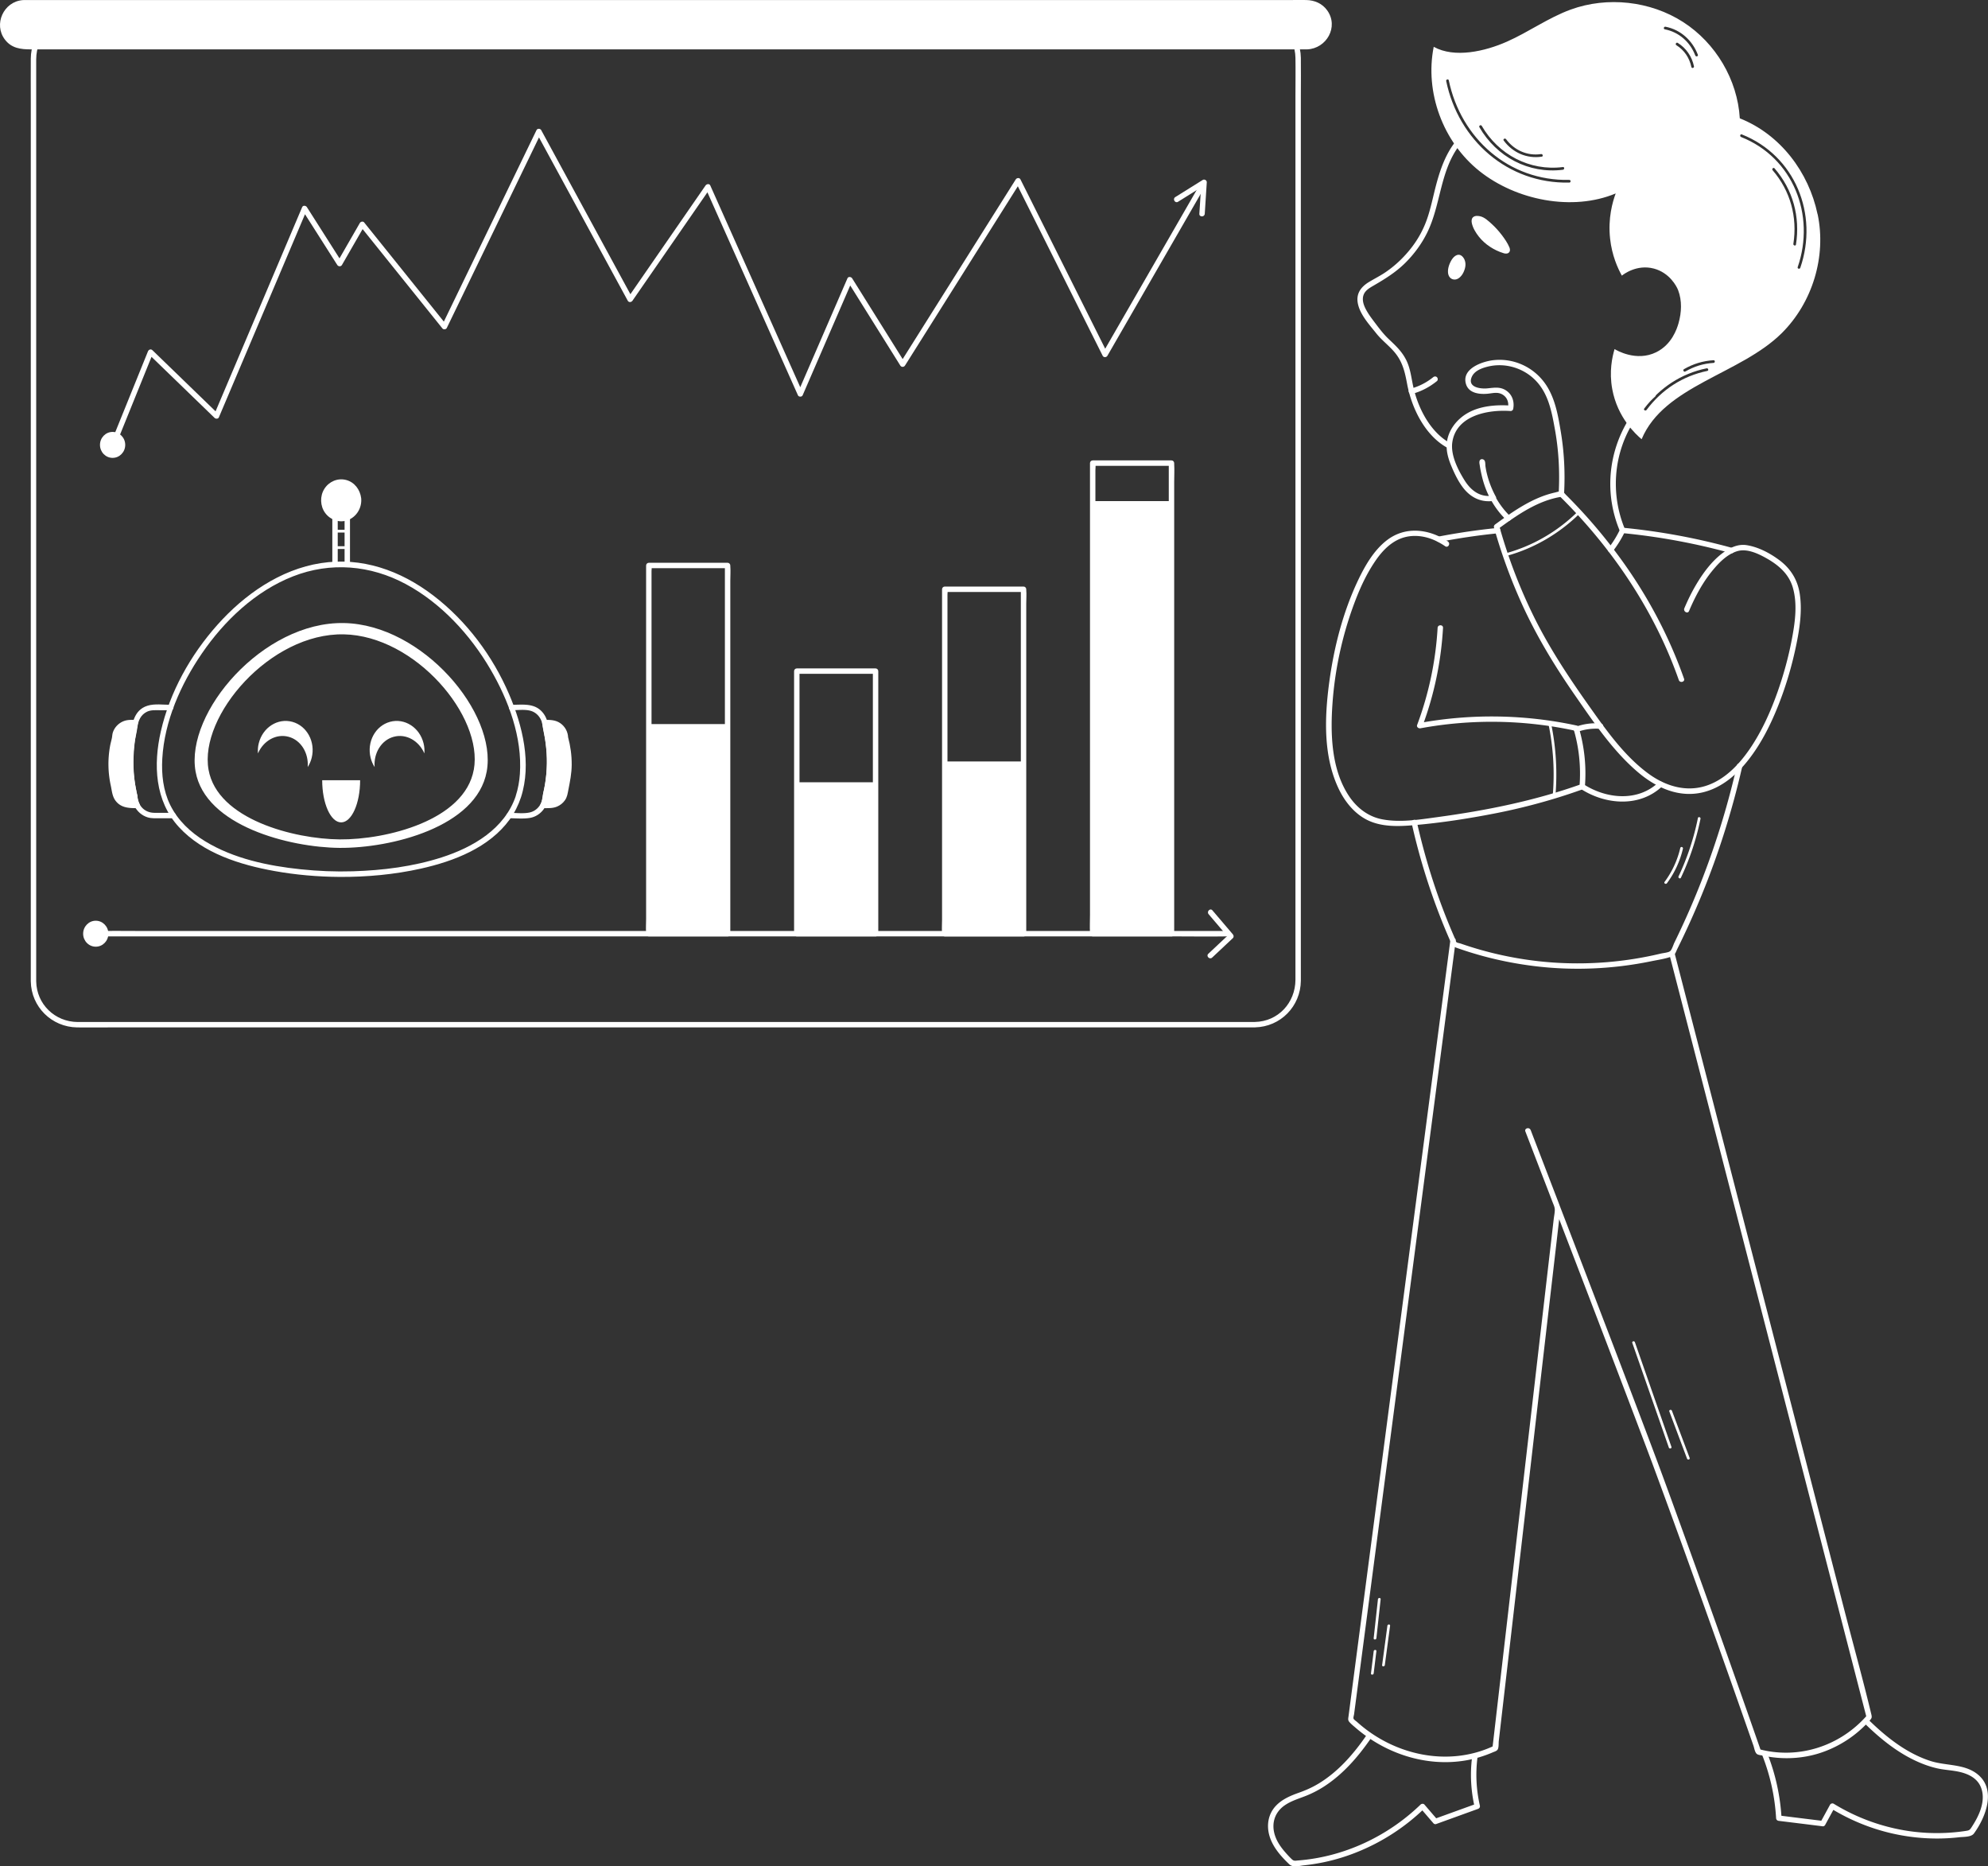 <svg xmlns="http://www.w3.org/2000/svg" viewBox="0 0 551.37 517.51"><rect x="0" y="0" width="551.37" height="517.51" fill="#333333" stroke="none"/><g fill="#fff"><path d="M504.1 59.41c-2.45-11.69-10.31-22.13-21.57-26.6-.62-10.65-6.64-20.87-15.72-26.7-9.08-5.84-21.02-7.16-31.19-3.45-6.22 2.27-11.65 6.23-17.7 8.9-6.05 2.68-14.51 4.63-20.28 1.42-2.52 12.6 2.55 26.38 12.7 34.47s25.75 11.21 37.77 6.19c-.85 2.31-2.18 6.84-1.55 12.54.51 4.68 2.13 8.21 3.26 10.25.42-.34 4.13-3.22 8.88-1.96 4.31 1.15 6.28 4.82 6.73 5.99 1.11 2.91.96 6.17.11 9.16-.44 1.55-1.86 5.9-6.18 8.04-5.55 2.74-11.11-.59-11.56-.87-.65 2.17-1.55 6.22-.64 11.13 1.45 7.87 6.52 12.5 8.14 13.87 6.21-14.89 27.37-17.99 38.88-29.43 8.54-8.49 12.4-21.27 9.94-32.96Zm-86.4-20.82c2.27 3.07 5.91 4.7 9.71 4.13.47-.07.68.65.2.72-4.16.62-8.07-1.11-10.56-4.47-.29-.39.36-.76.65-.38Zm-6.74-3.69c4.62 7.98 13.28 12.58 22.51 11.42.48-.06.47.69 0 .75-9.51 1.2-18.4-3.58-23.16-11.79-.24-.42.41-.8.65-.38Zm24.28 15.73c-17.05.36-30.73-11.72-34.14-28.15-.1-.47.63-.67.72-.2 3.35 16.1 16.68 27.96 33.42 27.6.48-.01.48.74 0 .75Zm26.49-42.5c-.47-.09-.27-.82.2-.72 4.19.82 7.47 3.81 8.97 7.77.17.45-.55.65-.72.2-1.41-3.72-4.52-6.48-8.45-7.25Zm3.21 4.41c-.41-.25-.03-.9.38-.65 2.35 1.46 3.93 3.78 4.5 6.49.1.47-.62.67-.72.2-.53-2.52-1.96-4.68-4.15-6.04Zm8.58 90.31c-6.85 1.41-12.68 5.22-16.85 10.82-.29.38-.94 0-.65-.38 4.29-5.76 10.24-9.71 17.3-11.16.47-.1.67.63.2.72Zm1.72-2.22c-2.8.17-5.39.97-7.81 2.38-.42.24-.8-.41-.38-.65 2.53-1.47 5.27-2.3 8.19-2.48.48-.03.48.72 0 .75Zm22.87-32.82c-.07.48-.8.27-.72-.2 1.15-7.42-.83-14.7-5.75-20.4-.31-.36.21-.9.53-.53 5.11 5.92 7.14 13.42 5.94 21.13Zm1.2 6.45c-.16.45-.88.26-.72-.2 4.97-14.41-1.25-30.34-15.7-36.07-.44-.18-.25-.9.2-.72 14.81 5.87 21.33 22.17 16.22 36.99ZM348.04 283.38H31.37c-3.28 0-6.56.02-9.84 0-6.3-.04-11.39-4.94-11.49-11.28-.02-.96 0-1.93 0-2.89V29.25c0-4.27-.02-8.55 0-12.82.03-6.34 4.79-11.57 11.25-11.68.68-.01 1.37 0 2.05 0h321.42c1.03 0 2.05-.01 3.08 0 6.3.07 11.35 4.96 11.45 11.3.06 3.5 0 7 0 10.5v245.13c-.03 6.37-4.78 11.56-11.25 11.69-.96.02-.97 1.52 0 1.5 7.13-.15 12.67-5.83 12.75-12.93.01-1.25 0-2.51 0-3.76V26.26c0-3.41.05-6.82 0-10.23-.11-7.06-5.77-12.66-12.82-12.77-.87-.01-1.75 0-2.62 0H23.1c-1.01 0-2.03-.04-3.03.06-6.64.66-11.48 6.35-11.53 12.93-.03 4.06 0 8.12 0 12.18V269.41c0 .9-.01 1.8 0 2.71.12 7.08 5.8 12.66 12.85 12.76 3.02.04 6.05 0 9.08 0h317.57c.97 0 .97-1.5 0-1.5Z"/><rect width="367.92" height="12.18" x=".71" y=".76" rx="6.09" ry="6.09"/><path d="M362.54 12.19H17.42c-3.52 0-7.08.15-10.6 0-2.45-.11-4.6-1.64-5.21-4.08-.84-3.4 1.82-6.44 5.19-6.6.23-.01.47 0 .7 0h354.2c.27 0 .55-.01.82 0 2.26.1 4.33 1.4 5.07 3.62 1.17 3.49-1.48 6.91-5.05 7.06-.96.04-.97 1.54 0 1.5 5.37-.22 8.83-6.25 5.56-10.81-1.37-1.91-3.48-2.82-5.78-2.87-1.35-.03-2.71 0-4.06 0H22.18c-4.92 0-9.84-.02-14.76 0-.38 0-.75-.01-1.13.02C1 .46-1.87 6.72 1.36 10.97c1.83 2.42 4.41 2.72 7.13 2.72h354.05c.97 0 .97-1.5 0-1.5ZM340.01 258.15H40.45c-4.05 0-8.1-.07-12.14 0h-.53c-.97 0-.97 1.5 0 1.5h299.56c4.05 0 8.1.07 12.14 0h.53c.97 0 .97-1.5 0-1.5H40.45c-4.05 0-8.1-.07-12.14 0h-.53c-.97 0-.97 1.5 0 1.5h299.56c4.05 0 8.1.07 12.14 0h.53c.97 0 .97-1.5 0-1.5Z"/><path d="M201.8 258.15h-21.85l.75.75V158.37c0-.41.11-1 0-1.39-.01-.05 0-.13 0-.18l-.75.75h21.85l-.75-.75v97.94c0 1.31-.11 2.67 0 3.98v.18c0 .97 1.5.97 1.5 0v-97.94c0-1.31.11-2.67 0-3.98v-.18c0-.41-.34-.75-.75-.75h-21.85c-.41 0-.75.34-.75.75v97.94c0 1.31-.11 2.67 0 3.98v.18c0 .41.34.75.75.75h21.85c.97 0 .97-1.5 0-1.5Z"/><path d="M179.95 200.77h21.85v58.13h-21.85zM242.84 258.15h-21.85l.75.75v-72.81l-.75.75h21.85l-.75-.75v72.81c0 .97 1.5.97 1.5 0v-72.81c0-.41-.34-.75-.75-.75h-21.85c-.41 0-.75.34-.75.75v72.81c0 .41.34.75.75.75h21.85c.97 0 .97-1.5 0-1.5Z"/><path d="M220.99 216.91h21.85v41.46h-21.85z"/><ellipse cx="26.56" cy="258.9" rx="3.5" ry="3.6"/><path d="M378.96 481.2c-3.56 5.17-7.82 10.07-13.25 13.35-1.72 1.04-3.51 1.84-5.4 2.51-2.31.82-4.67 1.8-6.4 3.61-2.16 2.26-2.69 5.37-1.84 8.33.9 3.15 3.21 5.74 5.53 7.95 1 .95 2.77.41 4.05.27a54.526 54.526 0 0 0 14.68-3.65 57.88 57.88 0 0 0 18.74-12.14h-1.06c1.19 1.38 2.38 2.77 3.57 4.15.16.19.5.28.73.19l11.61-4.2c.39-.14.62-.5.52-.92-1-4.38-1.23-8.84-.67-13.3.12-.96-1.38-.95-1.5 0-.58 4.58-.31 9.2.72 13.7l.52-.92-11.61 4.2.73.19c-1.19-1.38-2.38-2.77-3.57-4.15-.27-.31-.79-.26-1.06 0-9.14 8.83-21.26 14.52-33.97 15.5-.75.06-1.14.21-1.69-.29-.63-.58-1.22-1.23-1.78-1.87-1.23-1.39-2.34-2.94-2.93-4.71-1.09-3.27-.16-6.45 2.69-8.42 1.72-1.19 3.7-1.78 5.63-2.53 1.74-.67 3.4-1.51 4.98-2.5 5.43-3.42 9.71-8.36 13.32-13.6.55-.8-.75-1.55-1.3-.76ZM517.22 477.93c4.25 4.16 9 8.01 14.46 10.48 1.79.81 3.64 1.47 5.56 1.91 1.72.39 3.47.49 5.21.79 2.59.44 5.41 1.44 6.7 3.92 1.57 3.03.49 6.63-1.03 9.44-.41.77-.87 1.51-1.34 2.24s-.67.83-1.52.96c-1.82.28-3.66.46-5.51.55-3.4.16-6.82 0-10.19-.48a55.275 55.275 0 0 1-20.97-7.59c-.34-.21-.83-.08-1.03.27-.88 1.62-1.76 3.24-2.65 4.85l.65-.37c-4.07-.5-8.13-1-12.2-1.51l.75.75a57.703 57.703 0 0 0-3.89-17.82c-.35-.89-1.8-.5-1.45.4a56.38 56.38 0 0 1 3.83 17.42c.03.44.33.7.75.75 4.07.5 8.13 1 12.2 1.51.25.03.53-.16.65-.37.88-1.62 1.76-3.24 2.65-4.85l-1.03.27c6.08 3.72 12.83 6.3 19.86 7.51 3.42.59 6.89.87 10.36.82 1.77-.03 3.54-.14 5.3-.34 1.21-.14 3.38-.01 4.13-1.05 3.41-4.67 6.41-12.58.6-16.73-3.61-2.58-8.44-2.05-12.54-3.34-6.66-2.11-12.35-6.62-17.27-11.44-.69-.68-1.75.38-1.06 1.06Z"/><path d="m462.99 264.58 21.36 82.65 21.36 82.65c4 15.47 8 30.93 11.99 46.4l.19-.73c-7.41 8.56-19 12.39-30 9.46l.52.52c-6.84-19.62-13.8-39.19-20.88-58.72-2.83-7.81-5.65-15.63-8.57-23.41-1.45-3.87-2.92-7.74-4.38-11.6-3.33-8.79-6.69-17.57-10.05-26.34-5.75-15.03-11.53-30.06-17.31-45.08-.9-2.35-1.81-4.7-2.71-7.05-.34-.89-1.79-.5-1.45.4 2.03 5.28 4.06 10.56 6.1 15.84l1.43 3.73c.27.69.63 1.4.63 2.16 0 .81-.19 1.67-.29 2.48l-.98 8.43c-1.29 11.16-2.59 22.32-3.88 33.48-2.59 22.4-5.19 44.8-7.78 67.21-1.46 12.57-2.91 25.13-4.37 37.7l.37-.65c-12.64 5.94-27.72 2.55-37.89-6.63-.25-.23-.87-.62-.99-.92s.1-.93.14-1.23l.46-3.47.85-6.44 1.76-13.38 3.45-26.26 6.93-52.76 6.93-52.76 6.93-52.76.88-6.69c.13-.95-1.38-.95-1.5 0l-11.61 88.43-11.61 88.43-2.86 21.8-1.46 11.15-.68 5.2c-.09.72-.24 1.11.23 1.66.54.62 1.23 1.16 1.85 1.7 8.26 7.09 19.4 10.76 30.24 8.98 2.65-.44 5.24-1.21 7.7-2.28.43-.19 1.03-.33 1.31-.74.37-.54.26-1.73.33-2.36l.63-5.46L418.9 455c1.7-14.71 3.41-29.43 5.11-44.14 1.7-14.71 3.41-29.43 5.11-44.14l2.59-22.32.57-4.96.34-2.98c.12-1.04.17-1.63-.21-2.62l-3.94-10.25c-1.31-3.42-2.63-6.83-3.94-10.25l-1.45.4c5.77 14.98 11.54 29.97 17.28 44.96 3.57 9.32 7.13 18.63 10.68 27.96 1.84 4.84 3.68 9.69 5.51 14.53.54 1.44 1.08 2.87 1.62 4.31 6.35 17.15 12.54 34.37 18.66 51.6 3.19 8.98 6.36 17.98 9.5 26.98.22.64.39 1.9.99 2.3.37.26 1.05.3 1.48.39 1.26.28 2.55.48 3.83.6 3.74.36 7.57.03 11.19-1s7.23-2.85 10.3-5.2a31.676 31.676 0 0 0 4.5-4.18c.52-.58.59-.81.4-1.6-2.25-9.38-4.83-18.69-7.25-28.03-4.87-18.85-9.74-37.7-14.62-56.55l-14.62-56.55-14.55-56.31-3.56-13.78c-.24-.93-1.69-.54-1.45.4ZM415.39 146.38c-5.54.56-11.05 1.36-16.52 2.42-.95.18-.55 1.63.4 1.45 5.33-1.03 10.71-1.82 16.12-2.37.95-.1.96-1.6 0-1.5ZM480.45 151.93a178.86 178.86 0 0 0-30.44-5.61c-.96-.09-.95 1.41 0 1.5 10.16.98 20.21 2.84 30.04 5.55.93.26 1.33-1.19.4-1.45Z"/><path d="M391.52 228.24c2.32 10.36 5.55 20.5 9.67 30.28.36.85.73 1.7 1.1 2.55.5 1.14.68 1.38 1.84 1.79 2.06.73 4.14 1.39 6.24 1.98 5 1.41 10.11 2.42 15.26 3.05 10.75 1.31 21.7.83 32.31-1.35 1.9-.39 4.03-.68 5.84-1.38.8-.31 1.06-1.31 1.42-2.04a226.923 226.923 0 0 0 6.8-15.05c4.7-11.48 8.43-23.35 11.19-35.44.21-.94-1.23-1.34-1.45-.4-2.4 10.52-5.54 20.86-9.41 30.94-1.64 4.27-3.41 8.49-5.31 12.64-.85 1.86-1.73 3.72-2.63 5.56-.3.61-.68 1.94-1.19 2.38-.43.37-1.96.51-2.62.67a99.311 99.311 0 0 1-29.81 2.47c-5.5-.38-10.96-1.23-16.32-2.52a96.52 96.52 0 0 1-6.46-1.79c-.96-.3-1.92-.62-2.88-.95-.32-.11-.98-.19-1.2-.42-.19-.2-.4-1.02-.53-1.32-4.51-10.31-7.97-21.06-10.43-32.04-.21-.94-1.66-.54-1.45.4ZM401.95 122.73c-5.36-3.08-8.7-9.67-9.99-15.55-.57-2.59-.8-5.18-2.06-7.57s-2.96-3.89-4.8-5.65c-1.36-1.3-2.5-2.79-3.63-4.29-1.03-1.37-2.12-2.77-2.86-4.33-.55-1.16-.89-2.53-.34-3.77.5-1.12 1.65-1.77 2.66-2.36 3.19-1.85 6.2-3.71 8.84-6.33 2.43-2.42 4.5-5.22 6.02-8.29 3.85-7.76 3.55-17.03 8.88-24.16.58-.77-.72-1.52-1.3-.76-2.49 3.32-3.88 7.26-4.96 11.23-1.02 3.74-1.68 7.66-3.16 11.26s-3.62 6.66-6.25 9.35a30.754 30.754 0 0 1-5.01 4.16c-1.4.92-2.9 1.67-4.33 2.54-2.05 1.25-3.46 2.98-3.13 5.51.44 3.28 3.22 6.25 5.19 8.73 1.67 2.1 3.91 3.65 5.51 5.78 1.9 2.53 2.47 5.23 3.04 8.26 1.25 6.63 4.86 14.06 10.89 17.53.84.48 1.59-.81.76-1.3ZM449.36 146.69c-.87 1.85-1.94 3.61-3.2 5.22-.25.32-.31.75 0 1.06.26.26.81.32 1.06 0a29.09 29.09 0 0 0 3.43-5.52c.17-.37.1-.81-.27-1.03-.33-.19-.85-.1-1.03.27Z"/><path d="M457.92 108.97c-8.43 7.41-12.57 18.84-10.97 29.94.42 2.88 1.2 5.69 2.33 8.36.37.88 1.82.49 1.45-.4-4.65-11.02-2.96-23.88 4.68-33.14 1.09-1.32 2.28-2.57 3.57-3.7.73-.64-.34-1.7-1.06-1.06ZM418.89 143.18c-2.83-2.73-4.85-6.1-5.99-9.86-.4-1.3-.7-2.63-.9-3.97-.07-.45 0-1.3-.28-1.68-.37-.49-1.19-.5-1.37.18-.11.41.02.89.08 1.3.15 1.05.37 2.08.64 3.11.58 2.19 1.44 4.29 2.53 6.27l.45-1.1c-3.53.56-6.1-1.42-7.88-4.28s-3.92-6.99-3.36-10.6c1.16-7.42 9.97-9.02 16.15-8.58.31.02.66-.25.72-.55.37-1.87-.14-3.76-1.69-4.95-1.73-1.32-3.43-.99-5.42-.79s-5.63-.28-4.38-3.16c.72-1.66 2.64-2.4 4.27-2.82 5.37-1.39 11.17.65 14.52 5.05 2.73 3.58 3.52 8.13 4.3 12.45 1.05 5.87 1.35 11.84 1.01 17.79-.06.96 1.44.96 1.5 0 .33-5.79.05-11.6-.91-17.32-.79-4.73-1.65-9.75-4.6-13.68-3.28-4.37-8.63-6.74-14.09-6.12-3.11.35-8.98 2.38-7.57 6.71.84 2.59 4.02 2.83 6.28 2.56 1.25-.15 2.43-.45 3.62.15 1.41.72 2.02 2.18 1.72 3.72l.72-.55c-3.96-.28-8.43.07-11.93 2.08-3.1 1.78-5.51 4.91-5.78 8.54-.16 2.16.49 4.28 1.32 6.25s1.81 4.02 3.12 5.77c2.14 2.87 5.14 4.34 8.75 3.76.5-.08.66-.72.45-1.1a26.5 26.5 0 0 1-2.25-5.46c-.26-.93-.48-1.87-.65-2.82-.05-.3-.09-.59-.14-.89-.01-.08 0-.6-.06-.35l-1.37.18c-.19-.26-.03.09 0 .37.06.47.13.95.21 1.42.26 1.56.66 3.11 1.18 4.6 1.26 3.58 3.28 6.8 6.02 9.43.7.67 1.76-.39 1.06-1.06ZM438.44 218.75c6.86 4.43 16.38 5.19 22.62-.77.7-.67-.36-1.73-1.06-1.06-5.77 5.49-14.53 4.59-20.8.53-.81-.53-1.57.77-.76 1.3ZM443.89 200.6c-2.31-.19-4.67.12-6.85.92-.38.14-.64.51-.52.92.1.37.54.66.92.52 2.07-.76 4.25-1.04 6.45-.87.4.03.75-.37.75-.75 0-.43-.34-.72-.75-.75Z"/><path d="M401.6 150.15c-5.16-3.48-11.73-4.34-16.9-.39-3.59 2.74-6.03 6.95-7.96 10.97-4.28 8.96-6.81 18.89-8.11 28.71s-1.59 20.39 2.67 29.31c1.7 3.56 4.4 6.91 8.01 8.67 3.96 1.92 8.61 1.75 12.88 1.38 7.47-.64 14.99-1.81 22.35-3.24 6.93-1.35 13.78-3.13 20.49-5.35 1.33-.44 2.66-.9 3.99-1.37.34-.12.52-.37.55-.72.45-5.53-.13-11.09-1.7-16.41-.07-.24-.27-.47-.52-.52-14.4-3.12-29.29-3.35-43.78-.69l.92.92c3.28-8.77 5.2-17.98 5.73-27.32.06-.96-1.45-.96-1.5 0a91.953 91.953 0 0 1-5.68 26.92c-.22.58.42 1.02.92.92a109.3 109.3 0 0 1 42.98.69l-.52-.52c1.54 5.2 2.09 10.61 1.65 16.02l.55-.72c-12.99 4.64-26.37 7.32-40.01 9.17-4.97.68-10.37 1.57-15.36.58-3.72-.74-6.75-3.03-8.9-6.12-5.18-7.48-5.41-17.72-4.75-26.45.74-9.82 3-19.68 6.6-28.84 1.44-3.66 3.17-7.21 5.41-10.44 1.6-2.3 3.59-4.44 6.15-5.67 3.25-1.56 6.97-1.25 10.19.2a19.4 19.4 0 0 1 2.88 1.63c.8.54 1.55-.76.76-1.3ZM467.06 188.18c-3.64-10.34-8.65-20.17-14.78-29.26-3.01-4.46-6.27-8.74-9.76-12.84-1.76-2.07-3.58-4.09-5.45-6.05-.91-.96-1.83-1.9-2.76-2.83-.3-.3-.63-.81-1.07-.92-.58-.15-1.48.17-2.03.3-6.14 1.38-11.5 5.18-16.51 8.82-.27.2-.44.5-.34.85 1.98 7.04 4.47 13.93 7.46 20.6 4.14 9.24 9.33 17.79 15.1 26.09 5.12 7.37 10.32 15.13 17.18 21.02 4.99 4.29 11.22 7.28 17.92 5.8 5.24-1.16 9.53-4.79 12.78-8.91 3.72-4.71 6.41-10.15 8.59-15.72 2.03-5.18 3.6-10.56 4.74-16.01.98-4.69 1.76-9.67 1.03-14.45-.61-3.98-2.58-7.1-5.82-9.47-2.59-1.9-5.72-3.54-8.92-4.04-2.55-.4-4.96.86-6.92 2.39-2.97 2.33-5.27 5.49-7.17 8.72-1.21 2.06-2.25 4.2-3.18 6.4-.37.88.92 1.64 1.3.76 1.66-3.93 3.7-7.78 6.4-11.1 1.83-2.24 4.15-4.66 7.01-5.51 2.69-.79 5.8.7 8.09 1.99 3.31 1.87 6.16 4.3 7.27 8.05 1.36 4.62.63 9.78-.26 14.44-.95 4.99-2.31 9.92-4.01 14.71-1.92 5.4-4.31 10.71-7.53 15.47-2.86 4.21-6.61 8.28-11.47 10.13-5.88 2.25-11.87.49-16.79-3.12-6.74-4.95-11.78-12.16-16.56-18.91-5.55-7.85-10.83-15.81-15.11-24.44-3.37-6.81-6.19-13.89-8.45-21.15-.43-1.38-.84-2.76-1.23-4.15l-.34.85c5.34-3.89 11.09-7.97 17.78-8.97l-.73-.19c11.3 11.15 20.89 24.06 27.82 38.36 2 4.13 3.76 8.36 5.28 12.68.32.9 1.77.52 1.45-.4ZM391.62 109.23c2.54-.68 4.88-1.91 6.92-3.57.31-.26.27-.8 0-1.06-.31-.31-.75-.26-1.06 0a16.845 16.845 0 0 1-6.25 3.18c-.93.25-.54 1.7.4 1.45ZM417.12 69.85c.42.13.97.19 1.21-.2.21-.33.04-.77-.14-1.13-1.49-2.9-3.62-5.43-6.17-7.35-.51-.38-1.05-.75-1.66-.86-3.81-.71-.64 4.21.21 5.21 1.74 2.04 4.04 3.58 6.56 4.33Z"/><path d="M417.02 70.21c.46.13 1.02.2 1.41-.13.46-.37.41-.97.21-1.47-.52-1.25-1.35-2.44-2.17-3.51s-1.73-2.08-2.73-2.99c-.91-.82-1.98-1.86-3.21-2.14-.66-.15-1.53-.21-2.04.32-.42.44-.39 1.11-.26 1.67.3 1.32 1.1 2.61 1.93 3.66 1.72 2.17 4.22 3.78 6.85 4.58.46.14.66-.58.2-.72-3.29-1-6.2-3.28-7.75-6.37-.26-.53-1.13-2.22-.12-2.47.9-.22 1.79.34 2.48.85.9.67 1.74 1.43 2.51 2.25.89.94 1.7 1.95 2.4 3.04.35.54.67 1.09.98 1.65.14.25.41.64.3.93-.12.32-.53.2-.8.12-.47-.13-.66.6-.2.72ZM405.87 72.2c-1.93-4.28-5.93 4.46-2.61 4.93 1.04.15 1.9-.87 2.35-1.86.43-.96.69-2.1.26-3.06Z"/><path d="M406.19 72.01c-.37-.81-1.12-1.64-2.11-1.28-.87.32-1.46 1.21-1.84 2.01-.43.9-.73 1.95-.62 2.95s.76 1.82 1.83 1.82 1.96-1.01 2.41-1.93c.54-1.11.83-2.4.32-3.57-.08-.19-.35-.23-.51-.13-.19.11-.21.33-.13.51.37.86.1 1.9-.28 2.72-.31.67-.85 1.51-1.64 1.65-.22.04-.44 0-.65-.09.07.03-.02-.01-.04-.03-.03-.02-.07-.04-.1-.06-.09-.05 0 .01-.04-.03a.474.474 0 0 1-.1-.1c-.03-.03-.05-.06-.07-.08.06.07-.02-.03-.03-.05-.02-.03-.04-.07-.06-.1-.01-.02-.06-.14-.03-.06a2.4 2.4 0 0 1-.13-.49c-.05-.33 0-.8.05-1.13.04-.22.1-.43.16-.64.03-.1.06-.2.1-.3l.06-.15c.01-.03.07-.16.05-.13.17-.39.38-.77.63-1.12.04-.05.07-.09.15-.18.06-.08.13-.15.2-.22.16-.16.17-.17.35-.28.04-.02.08-.04.12-.07.02 0 .03-.02.05-.02.04-.02-.07.03 0 0 .04-.01.08-.03.12-.04.03 0 .16-.02.05-.01h.12c.02 0 .13.01.07 0s.05.01.07.02c.03 0 .14.05.05.01l.12.06c.02.01.13.1.06.04.07.06.14.13.2.2.05.05.11.15.18.26.08.13.14.26.2.39.08.19.35.23.51.13.19-.11.22-.33.13-.51ZM417.85 154.14c7.5-2.06 14.35-6.03 19.94-11.43.35-.34-.18-.87-.53-.53-5.5 5.31-12.23 9.21-19.61 11.23-.46.13-.27.85.2.72ZM429.46 200.74a68.978 68.978 0 0 1 1.16 20.22c-.04.48.71.48.75 0 .61-6.83.21-13.71-1.19-20.42-.1-.47-.82-.27-.72.2ZM470.91 226.84c-1.13 5.58-2.92 11-5.36 16.15-.21.43.44.82.65.38a71.21 71.21 0 0 0 5.43-16.33c.1-.47-.63-.67-.72-.2ZM466.03 235.12c-.8 3.4-2.27 6.6-4.36 9.41-.29.39.36.76.65.38 2.12-2.85 3.63-6.13 4.44-9.59.11-.47-.61-.67-.72-.2ZM452.72 372.37l10.13 29.01c.16.45.88.26.72-.2l-10.13-29.01c-.16-.45-.88-.26-.72.2ZM462.99 391.38l4.91 13.07c.17.45.89.25.72-.2l-4.91-13.07c-.17-.45-.89-.25-.72.2ZM380.99 463.99l.75-6.14c.06-.48-.69-.47-.75 0l-.75 6.14c-.06.48.69.47.75 0ZM381.74 454.24l1.18-10.79c.05-.48-.7-.48-.75 0l-1.18 10.79c-.05.48.7.48.75 0ZM384.08 461.69l1.46-10.89c.06-.48-.69-.47-.75 0l-1.46 10.89c-.06.48.69.47.75 0Z"/><ellipse cx="31.23" cy="123.36" rx="3.5" ry="3.6"/><path d="M32.61 122.2c3.29-8.12 6.57-16.24 9.86-24.36l-1.25.33c6.1 5.9 12.2 11.81 18.3 17.71.31.3.98.31 1.18-.15 8.14-19.18 16.27-38.36 24.41-57.55h-1.3c3.24 5.1 6.49 10.19 9.73 15.29.3.47 1.01.5 1.3 0l6.27-10.89-1.18.15c7.6 9.46 15.2 18.91 22.8 28.37.29.36.98.25 1.18-.15l26.19-54.11h-1.3c8.44 15.52 16.87 31.03 25.31 46.55.29.53.99.44 1.3 0l21.58-31.21h-1.3c8.54 19.14 17.08 38.29 25.62 57.43.22.49 1.08.5 1.3 0 4.58-10.56 9.16-21.12 13.73-31.68h-1.3c4.89 7.81 9.77 15.62 14.66 23.43.3.49.99.48 1.3 0 10.67-16.95 21.35-33.91 32.02-50.86h-1.3c8.04 16.05 16.07 32.11 24.11 48.16.26.51 1.03.47 1.3 0 8.94-15.5 17.87-31.01 26.81-46.51.48-.84-.81-1.59-1.3-.76-8.94 15.5-17.87 31.01-26.81 46.51h1.3c-8.04-16.05-16.07-32.11-24.11-48.16-.26-.53-1.01-.45-1.3 0-10.67 16.95-21.35 33.91-32.02 50.86h1.3c-4.89-7.81-9.77-15.62-14.66-23.43-.27-.43-1.06-.55-1.3 0-4.58 10.56-9.16 21.12-13.73 31.68h1.3c-8.54-19.14-17.08-38.29-25.62-57.43-.25-.56-1.01-.41-1.3 0l-21.58 31.21h1.3c-8.44-15.52-16.87-31.03-25.31-46.55-.26-.47-1.05-.51-1.3 0l-26.19 54.11 1.18-.15c-7.6-9.46-15.2-18.91-22.8-28.37-.31-.38-.96-.23-1.18.15l-6.27 10.89h1.3c-3.24-5.1-6.49-10.19-9.73-15.29-.27-.42-1.06-.55-1.3 0-8.14 19.18-16.27 38.36-24.41 57.55l1.18-.15c-6.1-5.9-12.2-11.81-18.3-17.71-.44-.43-1.05-.18-1.25.33-3.29 8.12-6.57 16.24-9.86 24.36-.36.89 1.09 1.28 1.45.4Z"/><path d="M326.72 55.95c2.54-1.58 5.07-3.17 7.61-4.75l-1.13-.65-.56 8.73c-.06.96 1.44.96 1.5 0l.56-8.73c.04-.57-.66-.94-1.13-.65-2.54 1.58-5.07 3.17-7.61 4.75-.82.51-.06 1.81.76 1.3ZM283.88 258.15h-21.85l.75.75v-94.05c0-.38.1-.93 0-1.29-.01-.05 0-.12 0-.17l-.75.75h21.85l-.75-.75v91.6c0 1.23-.11 2.52 0 3.75v.17c0 .97 1.5.97 1.5 0v-91.6c0-1.23.11-2.52 0-3.75v-.17c0-.41-.34-.75-.75-.75h-21.85c-.41 0-.75.34-.75.75v91.6c0 1.23-.11 2.52 0 3.75v.17c0 .41.34.75.75.75h21.85c.97 0 .97-1.5 0-1.5Z"/><path d="M262.02 211.14h21.85v47.76h-21.85zM324.91 258.15h-21.85l.75.75V130.39c0-.53.12-1.23 0-1.75-.02-.07 0-.16 0-.23l-.75.75h21.85l-.75-.75V253.6c0 1.68-.1 3.39 0 5.07v.23c0 .97 1.5.97 1.5 0V133.71c0-1.68.1-3.39 0-5.07v-.23c0-.41-.34-.75-.75-.75h-21.85c-.41 0-.75.34-.75.75V253.6c0 1.68-.1 3.39 0 5.07v.23c0 .41.34.75.75.75h21.85c.97 0 .97-1.5 0-1.5Z"/><path d="M303.06 138.94h21.85V258.9h-21.85zM335.21 253.49l5.66 6.64v-1.06l-5.74 5.39c-.7.66.36 1.72 1.06 1.06l5.74-5.39c.31-.29.26-.76 0-1.06l-5.66-6.64c-.63-.74-1.68.33-1.06 1.06ZM93.67 156.49V139.8l-.75.75h3.4l-.75-.75v16.64c0 .97 1.5.97 1.5 0V139.8c0-.41-.34-.75-.75-.75h-3.4c-.41 0-.75.34-.75.75v16.69c0 .97 1.5.97 1.5 0ZM48.05 225.38c-1.74 0-3.49.02-5.23 0-1.4-.01-2.69-.53-3.6-1.63-1.1-1.34-1.11-3.1-1.46-4.72-.86-4.09-1.04-8.31-.54-12.46.2-1.68.7-3.31.9-4.98.21-1.79.94-3.42 2.66-4.25 1.12-.53 2.4-.41 3.6-.41h3c.97 0 .97-1.5 0-1.5-2.04 0-4.51-.37-6.49.26-3.84 1.21-4.24 5.12-4.83 8.5-.82 4.64-.81 9.39.02 14.02.16.92.42 1.83.54 2.76.11.87.26 1.67.64 2.47.73 1.52 2.09 2.71 3.7 3.2 1.16.35 2.43.24 3.63.24h3.46c.97 0 .97-1.5 0-1.5Z"/><path d="M37.36 220.62a38.66 38.66 0 0 1-1.16-9.78c.03-3.71.58-6.84 1.16-9.17 0-.17.01-.68.17-1.33H36.2c-1.21 0-2.31.47-3.11 1.24a4.208 4.208 0 0 0-1.29 2.98c-.49 1.79-.95 4.19-.98 7.04-.03 3.07.47 5.63.98 7.5 0 2.32 1.98 4.22 4.4 4.22h1.85c-.43-.8-.69-1.72-.69-2.71Z"/><path d="M38.08 220.43c-1.63-6.64-1.21-13.25.17-19.88.1-.47-.21-.95-.72-.95-1.1 0-2.19-.05-3.23.36-1.41.55-2.53 1.7-3 3.14-.15.46-.16.92-.24 1.39-.15.82-.41 1.63-.55 2.46-.33 1.89-.48 3.81-.42 5.73.05 1.74.27 3.48.64 5.18.31 1.44.4 2.95 1.32 4.17 1.51 2 3.73 2.06 6.01 2.06.6 0 .9-.63.65-1.13-.38-.75-.56-1.49-.58-2.33-.03-.96-1.53-.97-1.5 0 .04 1.1.29 2.1.79 3.09l.65-1.13c-1.9 0-3.95.1-5.05-1.81-.35-.61-.37-1.19-.48-1.86-.09-.54-.28-1.07-.39-1.61-.32-1.52-.5-3.07-.55-4.62-.09-2.87.51-5.52.97-8.32.23-1.42 1.03-2.6 2.46-3.07.8-.26 1.68-.19 2.51-.19l-.72-.95c-1.44 6.89-1.87 13.77-.17 20.67.23.94 1.68.54 1.45-.4ZM141.22 226.88c1.89 0 3.94.23 5.81-.1 1.56-.28 2.93-1.21 3.84-2.51 1.04-1.49 1.11-3.29 1.47-5.02a40.2 40.2 0 0 0 .49-13.31c-.22-1.63-.68-3.24-.85-4.86-.18-1.71-1-3.31-2.35-4.38-2.18-1.72-5.16-1.27-7.75-1.27-.97 0-.97 1.5 0 1.5 1.67 0 3.65-.29 5.28.16 1.87.52 3.11 2.22 3.33 4.1.16 1.34.51 2.64.72 3.98a38.105 38.105 0 0 1-.49 14.5c-.18.8-.18 1.65-.43 2.43-.49 1.55-1.74 2.81-3.34 3.17-1.79.41-3.9.11-5.73.11-.97 0-.97 1.5 0 1.5Z"/><path d="M156.82 204.57c0-.28-.04-1.77-1.29-2.98a4.47 4.47 0 0 0-3.11-1.24h-1.33c.16.65.17 1.15.17 1.33.58 2.33 1.14 5.46 1.16 9.17.03 4-.55 7.34-1.16 9.78 0 .98-.25 1.91-.69 2.71h1.85c2.42 0 4.4-1.9 4.4-4.22.51-1.87 1-4.44.98-7.5-.02-2.85-.49-5.25-.98-7.04Z"/><path d="M157.57 204.57c-.03-1.61-.85-3.14-2.18-4.05s-2.77-.92-4.3-.92c-.51 0-.82.48-.72.95.76 3.67 1.36 7.41 1.3 11.17-.03 2-.21 4-.55 5.97-.14.83-.34 1.64-.51 2.46-.21.98-.21 1.88-.68 2.8-.25.5.05 1.13.65 1.13 1.35 0 2.72.1 3.99-.46.84-.37 1.58-.96 2.11-1.72.64-.91.74-1.81.95-2.87.46-2.34.92-4.59.93-7 .02-2.59-.34-5.17-1.01-7.67-.25-.93-1.7-.54-1.45.4 1.14 4.24 1.27 8.71.29 13-.41 1.78-.51 3.62-2.41 4.48-1.05.48-2.28.34-3.4.34l.65 1.13c.81-1.6.96-3.53 1.28-5.29.38-2.07.61-4.17.66-6.27.1-4.04-.52-8.06-1.35-12l-.72.95c1.01 0 2.03-.08 2.97.37 1.19.58 1.99 1.78 2.01 3.1.01.96 1.52.97 1.5 0ZM143.06 220.69c-3.06 9.12-11.85 14.24-20.54 17.04-7.93 2.55-16.34 3.61-24.65 3.86-4.82.15-9.65-.05-14.44-.55-9.1-.95-18.62-2.95-26.52-7.76-4.05-2.47-7.6-5.8-9.71-10.09-1.94-3.96-2.44-8.45-2.19-12.81.59-10.44 5.12-20.63 10.96-29.16 6.25-9.13 14.86-17.31 25.28-21.4s21.49-3.12 31.25 2.11 17.89 14.01 23.52 23.65c5.04 8.61 8.86 18.89 8.17 29.02-.14 2.07-.51 4.12-1.15 6.09-.3.92 1.15 1.32 1.45.4 3.02-9.35.45-19.87-3.3-28.61-4.56-10.61-11.8-20.32-21-27.35s-19.93-10.74-31.19-8.99c-11.3 1.76-21.22 8.72-28.7 17.11s-13.19 18.61-15.69 29.54c-2.11 9.21-1.68 19.25 5 26.53 6.7 7.3 17.05 10.5 26.52 12.2 5.95 1.07 12.02 1.59 18.07 1.63 7.56.04 15.2-.66 22.58-2.31 9.11-2.04 18.88-5.79 24.57-13.6 1.36-1.87 2.4-3.95 3.13-6.14.31-.92-1.14-1.31-1.45-.4Z"/><path d="M95.42 172.76c-22.49-.45-44.09 24.82-41.18 41.16 2.69 15.1 26.06 21.06 39.92 21.18 14.24.12 38.03-5.75 40.83-21.18 2.95-16.25-17.82-40.73-39.57-41.16Zm35.98 40.67c-2.55 14.07-24.22 19.43-37.19 19.32-12.63-.11-33.92-5.55-36.37-19.32-2.65-14.9 17.03-37.95 37.52-37.54 19.82.4 38.74 22.72 36.05 37.54Z"/><ellipse cx="94.62" cy="138.73" rx="4.83" ry="5.07"/><path d="M98.66 138.12c.18 1.79-.58 3.58-2.19 4.46-1.5.82-3.37.52-4.59-.66-1.31-1.26-1.7-3.3-.98-4.97.68-1.57 2.23-2.62 3.96-2.54 1.98.1 3.56 1.79 3.81 3.71.05.4.31.75.75.75.37 0 .8-.35.75-.75-.3-2.35-1.84-4.44-4.2-5.04s-4.74.46-6.01 2.47-1.19 4.77.23 6.69 3.88 2.8 6.14 2.03c2.55-.87 4.11-3.49 3.84-6.15-.04-.41-.32-.75-.75-.75-.37 0-.79.35-.75.75ZM96.32 151.46h-3.4l.38.38v-4.56l-.38.38h3.4l-.38-.38v4.56c0 .48.75.48.75 0v-4.56c0-.2-.17-.38-.38-.38h-3.4c-.2 0-.38.17-.38.38v4.56c0 .2.17.38.38.38h3.4c.48 0 .48-.75 0-.75ZM80.06 204.3c3.43.94 5.58 4.52 5.28 8.39.49-.77.88-1.63 1.11-2.58 1.09-4.39-1.31-8.85-5.37-9.96s-8.22 1.55-9.31 5.94c-.24.95-.3 1.9-.23 2.82 1.53-3.53 5.08-5.55 8.51-4.61ZM109.18 204.3c-3.43.94-5.58 4.52-5.28 8.39-.49-.77-.88-1.63-1.11-2.58-1.09-4.39 1.31-8.85 5.37-9.96 4.05-1.11 8.22 1.55 9.31 5.94.24.95.3 1.9.23 2.82-1.53-3.53-5.08-5.55-8.51-4.61ZM94.62 228.03c2.9 0 5.26-5.23 5.26-11.69H89.36c0 6.45 2.35 11.69 5.26 11.69Z"/></g></svg>
